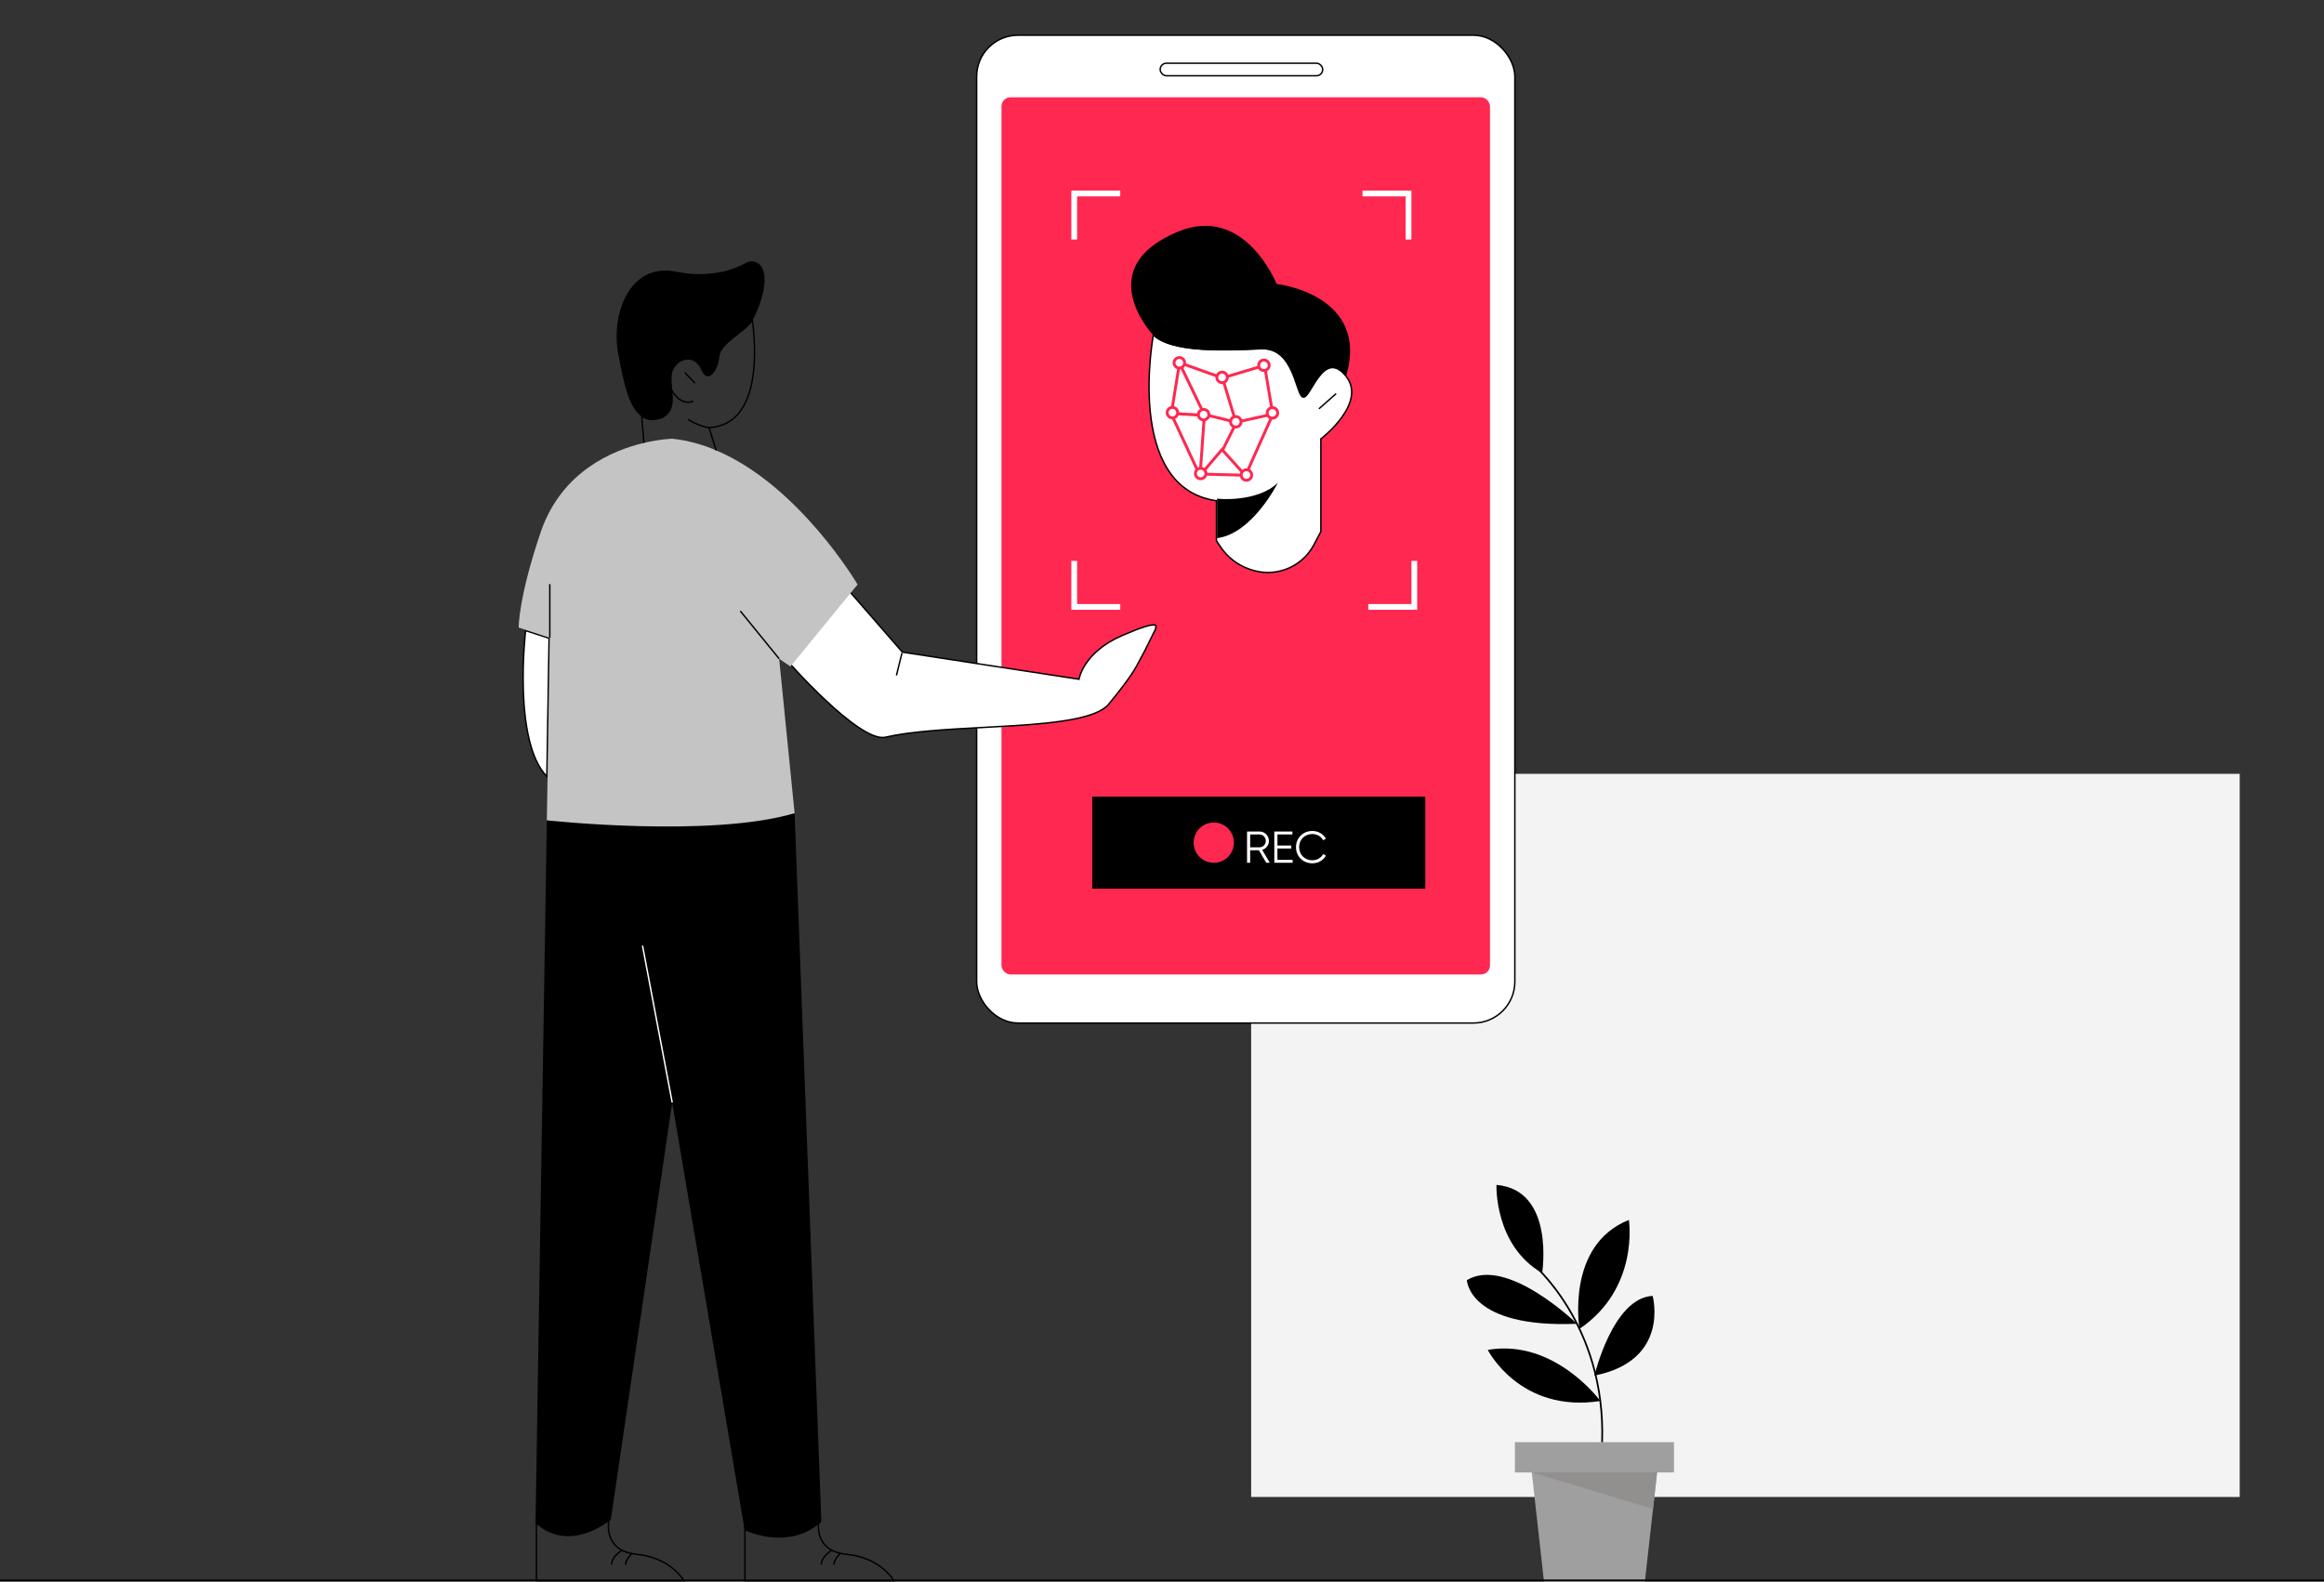 <svg width="808" height="550" viewBox="0 0 808 550" fill="none" xmlns="http://www.w3.org/2000/svg">
<rect x="0" y="0" width="808" height="550" fill="#333333" stroke="none"/>
<mask id="mask0" mask-type="alpha" maskUnits="userSpaceOnUse" x="0" y="0" width="808" height="550">
<rect width="808" height="550" fill="#C4C4C4"/>
</mask>
<g mask="url(#mask0)">
<rect x="435" y="269.07" width="343.693" height="251.452" fill="#F3F3F3"/>
<rect x="339.551" y="12.25" width="187.122" height="343.472" rx="14.382" fill="white" stroke="black" stroke-width="0.5"/>
<rect x="348.187" y="33.823" width="169.846" height="305.01" rx="3.135" fill="#FF2850"/>
<rect x="403.364" y="21.984" width="56.51" height="4.352" rx="2.176" stroke="black" stroke-width="0.5"/>
<path d="M313.685 226.691L313.745 226.76L375.145 236.181L375.145 236.18L375.145 236.176L375.148 236.159C375.151 236.142 375.156 236.117 375.162 236.084C375.175 236.017 375.196 235.916 375.227 235.785C375.291 235.523 375.397 235.139 375.567 234.658C375.906 233.697 376.502 232.349 377.524 230.816C379.567 227.751 383.318 223.933 390.153 220.978C393.589 219.492 396.065 218.544 397.84 217.982C399.624 217.417 400.671 217.252 401.263 217.304C401.555 217.329 401.705 217.405 401.783 217.479C401.857 217.549 401.898 217.647 401.905 217.794C401.912 217.946 401.883 218.128 401.833 218.336C401.808 218.439 401.78 218.543 401.751 218.649L401.751 218.651C401.725 218.744 401.699 218.84 401.677 218.933C401.176 219.845 400.5 221.234 399.771 222.733C399.606 223.071 399.439 223.414 399.271 223.759C398.344 225.658 397.375 227.602 396.582 228.923L396.578 228.93L396.574 228.937C396.5 229.083 396.425 229.228 396.351 229.373C394.851 232.303 393.345 235.246 385.481 244.839C384.485 246.054 382.89 247.078 380.788 247.944C378.688 248.808 376.103 249.506 373.151 250.08C367.246 251.227 359.902 251.87 352.098 252.362C348.763 252.573 345.344 252.756 341.917 252.939C329.329 253.612 316.65 254.29 307.747 256.357C306.643 256.584 305.273 256.357 303.697 255.748C302.125 255.141 300.375 254.165 298.527 252.933C294.832 250.467 290.772 246.994 286.999 243.452C283.226 239.912 279.745 236.311 277.207 233.594C275.939 232.236 274.906 231.099 274.19 230.302C273.832 229.903 273.554 229.59 273.365 229.376C273.307 229.31 273.257 229.253 273.216 229.207L293.883 203.946L313.685 226.691Z" fill="white" stroke="black" stroke-width="0.5"/>
<path d="M259 528V550H311C311 550 306.734 541.698 294.344 540.453C292.678 540.287 291.256 539.955 290.119 539.457C282.684 536.385 284.797 528 284.797 528H259Z" stroke="black" stroke-width="0.5"/>
<path d="M289.314 539.011C289.314 539.011 285.555 541.035 285.555 544.051" stroke="black" stroke-width="0.5" stroke-miterlimit="10"/>
<path d="M292.295 540C292.295 540 289.734 542.355 290.023 544.048" stroke="black" stroke-width="0.5" stroke-miterlimit="10"/>
<path d="M186.5 528V550H238C238 550 233.734 541.698 221.344 540.453C219.678 540.287 218.256 539.955 217.119 539.457C209.684 536.385 211.797 528 211.797 528H186.5Z" stroke="black" stroke-width="0.5"/>
<path d="M182.734 219.271L190.902 221.929L190.129 269.989C187.25 267.039 185.318 262.554 184.053 257.412C182.73 252.035 182.145 245.972 181.954 240.273C181.763 234.574 181.967 229.248 182.218 225.345C182.344 223.393 182.482 221.799 182.588 220.692C182.641 220.139 182.686 219.707 182.718 219.415C182.724 219.363 182.729 219.315 182.734 219.271Z" fill="white" stroke="black" stroke-width="0.5"/>
<path d="M190.122 285.242L186.197 529.468C186.197 529.468 195.7 540.622 212.35 528.518L233.71 383.354L258.912 532.071C258.912 532.071 273.993 539.506 285.561 529.179L276.265 282.763L246.518 280.491H219.663H209.54L190.122 285.242Z" fill="black"/>
<path d="M270.894 229.06L276.265 282.764C246.931 291.439 190.122 285.242 190.122 285.242L190.37 270.577L191.155 221.79L182.52 218.939L180.33 218.196C180.33 218.196 180.206 207.662 188.263 184.239C195.576 163.914 212.887 156.602 223.877 154C229.661 152.636 233.71 152.554 233.71 152.554C239.039 153.091 244.121 154.537 248.996 156.602C278 168.871 298.162 203.241 298.162 203.241L274.819 231.745L270.894 229.06Z" fill="#C4C4C4"/>
<path d="M191.154 221.748V203.117" stroke="black" stroke-width="0.5" stroke-miterlimit="10"/>
<path d="M270.893 229.06L257.383 212.453" stroke="black" stroke-width="0.5" stroke-miterlimit="10"/>
<path d="M233.712 383.354L223.383 328.824" stroke="white" stroke-width="0.5" stroke-miterlimit="10"/>
<path d="M261.889 110.83C261.765 111.037 261.641 111.202 261.517 111.408C258.625 115.539 250.197 119.34 249.784 123.967C249.371 128.841 246.065 132.972 244.289 129.13C241.893 123.017 236.026 123.967 233.753 128.511C231.481 133.055 236.852 142.267 229.787 145.324C227.019 146.274 224.788 145.985 223.011 144.746C218.467 141.606 216.69 132.394 214.914 122.851C212.435 109.632 218.632 91.166 235.034 94.471C247.635 96.991 256.064 93.273 259.328 91.414C261.063 90.423 263.335 90.836 264.533 92.447C267.88 96.909 263.914 107.319 261.889 110.83Z" fill="black"/>
<path d="M248.999 156.602L246.52 148.712C265.153 147.679 262.674 119.712 261.6 111.367C258.708 115.498 250.279 119.299 249.866 123.926C249.453 128.759 246.148 132.931 244.371 129.089C242.016 122.975 236.108 123.926 233.836 128.47C231.563 133.014 236.934 142.226 229.869 145.283C227.06 146.233 224.87 145.944 223.094 144.705L223.879 153.999" stroke="black" stroke-width="0.5"/>
<path d="M246.516 148.711C246.516 148.711 243.045 148.257 239.244 145.861" stroke="black" stroke-width="0.5" stroke-miterlimit="10"/>
<path d="M238.047 129.502L241.641 133.22" stroke="black" stroke-width="0.5" stroke-miterlimit="10"/>
<path d="M233.465 135.575C233.465 135.575 236.398 141.358 241.026 139.499" stroke="black" stroke-width="0.5" stroke-miterlimit="10"/>
<path d="M313.604 227.033L311.664 234.852" stroke="black" stroke-width="0.5" stroke-miterlimit="10"/>
<path d="M216.402 539.011C216.402 539.011 212.643 541.035 212.643 544.051" stroke="black" stroke-width="0.5" stroke-miterlimit="10"/>
<path d="M219.869 540.002C219.869 540.002 217.308 542.357 217.597 544.051" stroke="black" stroke-width="0.5" stroke-miterlimit="10"/>
<rect x="379.766" y="277" width="115.779" height="32.013" fill="black"/>
<path d="M459.478 152.727L459.326 152.528L459.228 152.603V152.727V184.845L456.852 189.367C454.719 193.427 451.125 196.528 446.797 198.043C442.921 199.399 438.7 199.399 434.824 198.043L434.274 197.85C430.248 196.441 426.786 193.769 424.402 190.232L422.93 188.048V174.333V174.118L422.717 174.086C414.748 172.891 409.418 168.687 405.895 163.042C402.366 157.388 400.647 150.284 399.93 143.306C399.214 136.331 399.5 129.503 399.966 124.417C400.199 121.874 400.477 119.768 400.697 118.298C400.806 117.563 400.902 116.987 400.969 116.595C400.977 116.551 400.984 116.508 400.991 116.468C402.589 117.999 404.915 119.087 407.66 119.858C410.612 120.687 414.073 121.155 417.69 121.4C424.276 121.846 431.411 121.551 436.971 121.322C437.516 121.299 438.046 121.277 438.559 121.257C444.151 121.033 447.131 124.873 449.016 128.984C449.798 130.689 450.383 132.422 450.886 133.911C450.988 134.216 451.088 134.511 451.185 134.793C451.469 135.619 451.734 136.343 452.003 136.893C452.137 137.167 452.277 137.407 452.427 137.596C452.575 137.784 452.745 137.938 452.946 138.018C453.171 138.109 453.399 138.075 453.606 137.974C453.807 137.877 454.003 137.711 454.193 137.51C454.573 137.107 454.984 136.5 455.424 135.8C455.646 135.448 455.876 135.07 456.115 134.676C456.838 133.489 457.645 132.163 458.555 130.986C459.771 129.414 461.123 128.173 462.627 127.882C464.099 127.598 465.812 128.213 467.796 130.591C469.757 132.943 470.217 135.468 469.807 137.947C469.396 140.436 468.104 142.885 466.548 145.053C464.994 147.219 463.188 149.089 461.769 150.418C461.06 151.082 460.448 151.611 460.014 151.973C459.797 152.154 459.624 152.293 459.506 152.387C459.448 152.434 459.402 152.469 459.372 152.493L459.337 152.52L459.329 152.526L459.327 152.528L459.327 152.528L459.478 152.727Z" fill="white" stroke="black" stroke-width="0.5"/>
<path d="M444.299 167.82C444.299 167.82 435.559 185.519 423.14 187.128V173.336C423.14 173.566 437.399 174.715 444.299 167.82Z" fill="black"/>
<path d="M464.54 136.869L458.56 142.155" stroke="black" stroke-width="0.5" stroke-miterlimit="10"/>
<path d="M467.984 130.893C459.935 121.009 455.335 139.168 453.035 138.248C450.735 137.329 450.045 121.009 438.546 121.469C427.047 121.929 407.038 123.078 400.828 116.412C400.828 116.412 378.979 93.197 409.567 80.555C432.796 70.901 443.836 98.713 443.836 98.713C443.836 98.713 476.494 102.391 467.984 130.893Z" fill="black"/>
<path d="M389.486 67.28H373.486V83.28" stroke="white" stroke-width="2"/>
<path d="M475.724 211.033H491.724V195.033" stroke="white" stroke-width="2"/>
<path d="M473.708 67.28H489.708V83.28" stroke="white" stroke-width="2"/>
<path d="M389.486 211.033H373.486V195.033" stroke="white" stroke-width="2"/>
<path d="M407.216 143.939L410.082 126.288L418.681 144.09L429.694 146.806L425.017 131.418L439.651 127.042L442.518 144.09L433.013 165.362L424.867 156.31L417.172 165.362L407.216 143.939Z" stroke="#FF2850"/>
<path d="M416.999 164.819L433.243 165.258" stroke="#FF2850"/>
<path d="M410.328 126.188L425.08 131.456" stroke="#FF2850"/>
<path d="M418.758 144.011L417.264 164.995" stroke="#FF2850"/>
<path d="M419.02 144.45L407.254 143.748" stroke="#FF2850" stroke-width="1.045"/>
<path d="M429.732 146.821L442.375 144.011" stroke="#FF2850"/>
<path d="M429.907 146.821L425.167 156.303" stroke="#FF2850"/>
<circle cx="410.025" cy="126.146" r="1.826" fill="white" stroke="#FF2850"/>
<circle cx="424.892" cy="131.226" r="1.826" fill="white" stroke="#FF2850"/>
<circle cx="439.438" cy="127.009" r="1.826" fill="white" stroke="#FF2850"/>
<circle cx="442.394" cy="143.571" r="1.826" fill="white" stroke="#FF2850"/>
<circle cx="429.661" cy="146.668" r="1.826" fill="white" stroke="#FF2850"/>
<circle cx="433.36" cy="165.17" r="1.826" fill="white" stroke="#FF2850"/>
<circle cx="418.47" cy="144.173" r="1.826" fill="white" stroke="#FF2850"/>
<circle cx="407.629" cy="143.485" r="1.826" fill="white" stroke="#FF2850"/>
<circle cx="417.437" cy="164.654" r="1.826" fill="white" stroke="#FF2850"/>
<circle cx="422" cy="293" r="7" fill="#FF2850"/>
<path d="M440.244 300H441.487L438.831 295.512C440.182 295.124 441.176 293.866 441.176 292.391C441.176 290.589 439.716 289.129 437.915 289.129H433.567V300H434.654V295.652H437.697L440.244 300ZM434.654 290.154H437.915C439.111 290.154 440.089 291.148 440.089 292.391C440.089 293.617 439.111 294.627 437.915 294.627H434.654V290.154ZM444.132 298.975V295.031H448.946V294.006H444.132V290.154H449.334V289.129H443.045V300H449.412V298.975H444.132ZM456.282 300.186C458.316 300.186 460.102 299.115 460.988 297.5L460.025 296.956C459.357 298.261 457.913 299.13 456.282 299.13C453.533 299.13 451.67 297.096 451.67 294.565C451.67 292.033 453.533 289.999 456.282 289.999C457.913 289.999 459.357 290.869 460.025 292.173L460.988 291.614C460.087 289.999 458.301 288.943 456.282 288.943C452.943 288.943 450.583 291.459 450.583 294.565C450.583 297.671 452.943 300.186 456.282 300.186Z" fill="white"/>
</g>
<g clip-path="url(#clip0)">
<path d="M526.693 501.464H582V511.995H526.693V501.464Z" fill="#9F9F9F"/>
<path d="M532.563 511.962L536.812 550H571.884L576.134 511.962H532.563Z" fill="#9F9F9F"/>
<path d="M532.563 511.962H576.134L574.717 524.686L532.563 511.962Z" fill="#928F8F"/>
<path d="M557.011 501.464C558.461 460.503 532.561 439.142 532.561 439.142" stroke="black" stroke-width="0.6" stroke-miterlimit="10"/>
<path d="M536.169 442.663C536.169 442.663 540.756 413.761 520.286 412C520.286 412 519.442 432.996 536.169 442.663Z" fill="black"/>
<path d="M548.276 460.303C548.276 460.303 523.995 436.65 509.999 445.121C509.999 445.121 510.539 461.865 548.276 460.303Z" fill="black"/>
<path d="M566.318 424.192C566.318 424.192 570.061 447.912 549.153 462.064C549.153 462.031 544.229 432.995 566.318 424.192Z" fill="black"/>
<path d="M556.404 487.146C556.404 487.146 540.52 465.386 517.251 469.373C517.251 469.373 528.447 491.498 556.404 487.146Z" fill="black"/>
<path d="M554.347 478.309C554.347 478.309 560.755 451.267 574.582 450.603C574.582 450.603 580.82 473.094 554.347 478.309Z" fill="black"/>
</g>
<path d="M0 549.5H808" stroke="black" stroke-width="0.55"/>
<defs>
<clipPath id="clip0">
<rect width="72" height="138" fill="white" transform="matrix(-1 0 0 1 582 412)"/>
</clipPath>
</defs>
</svg>
